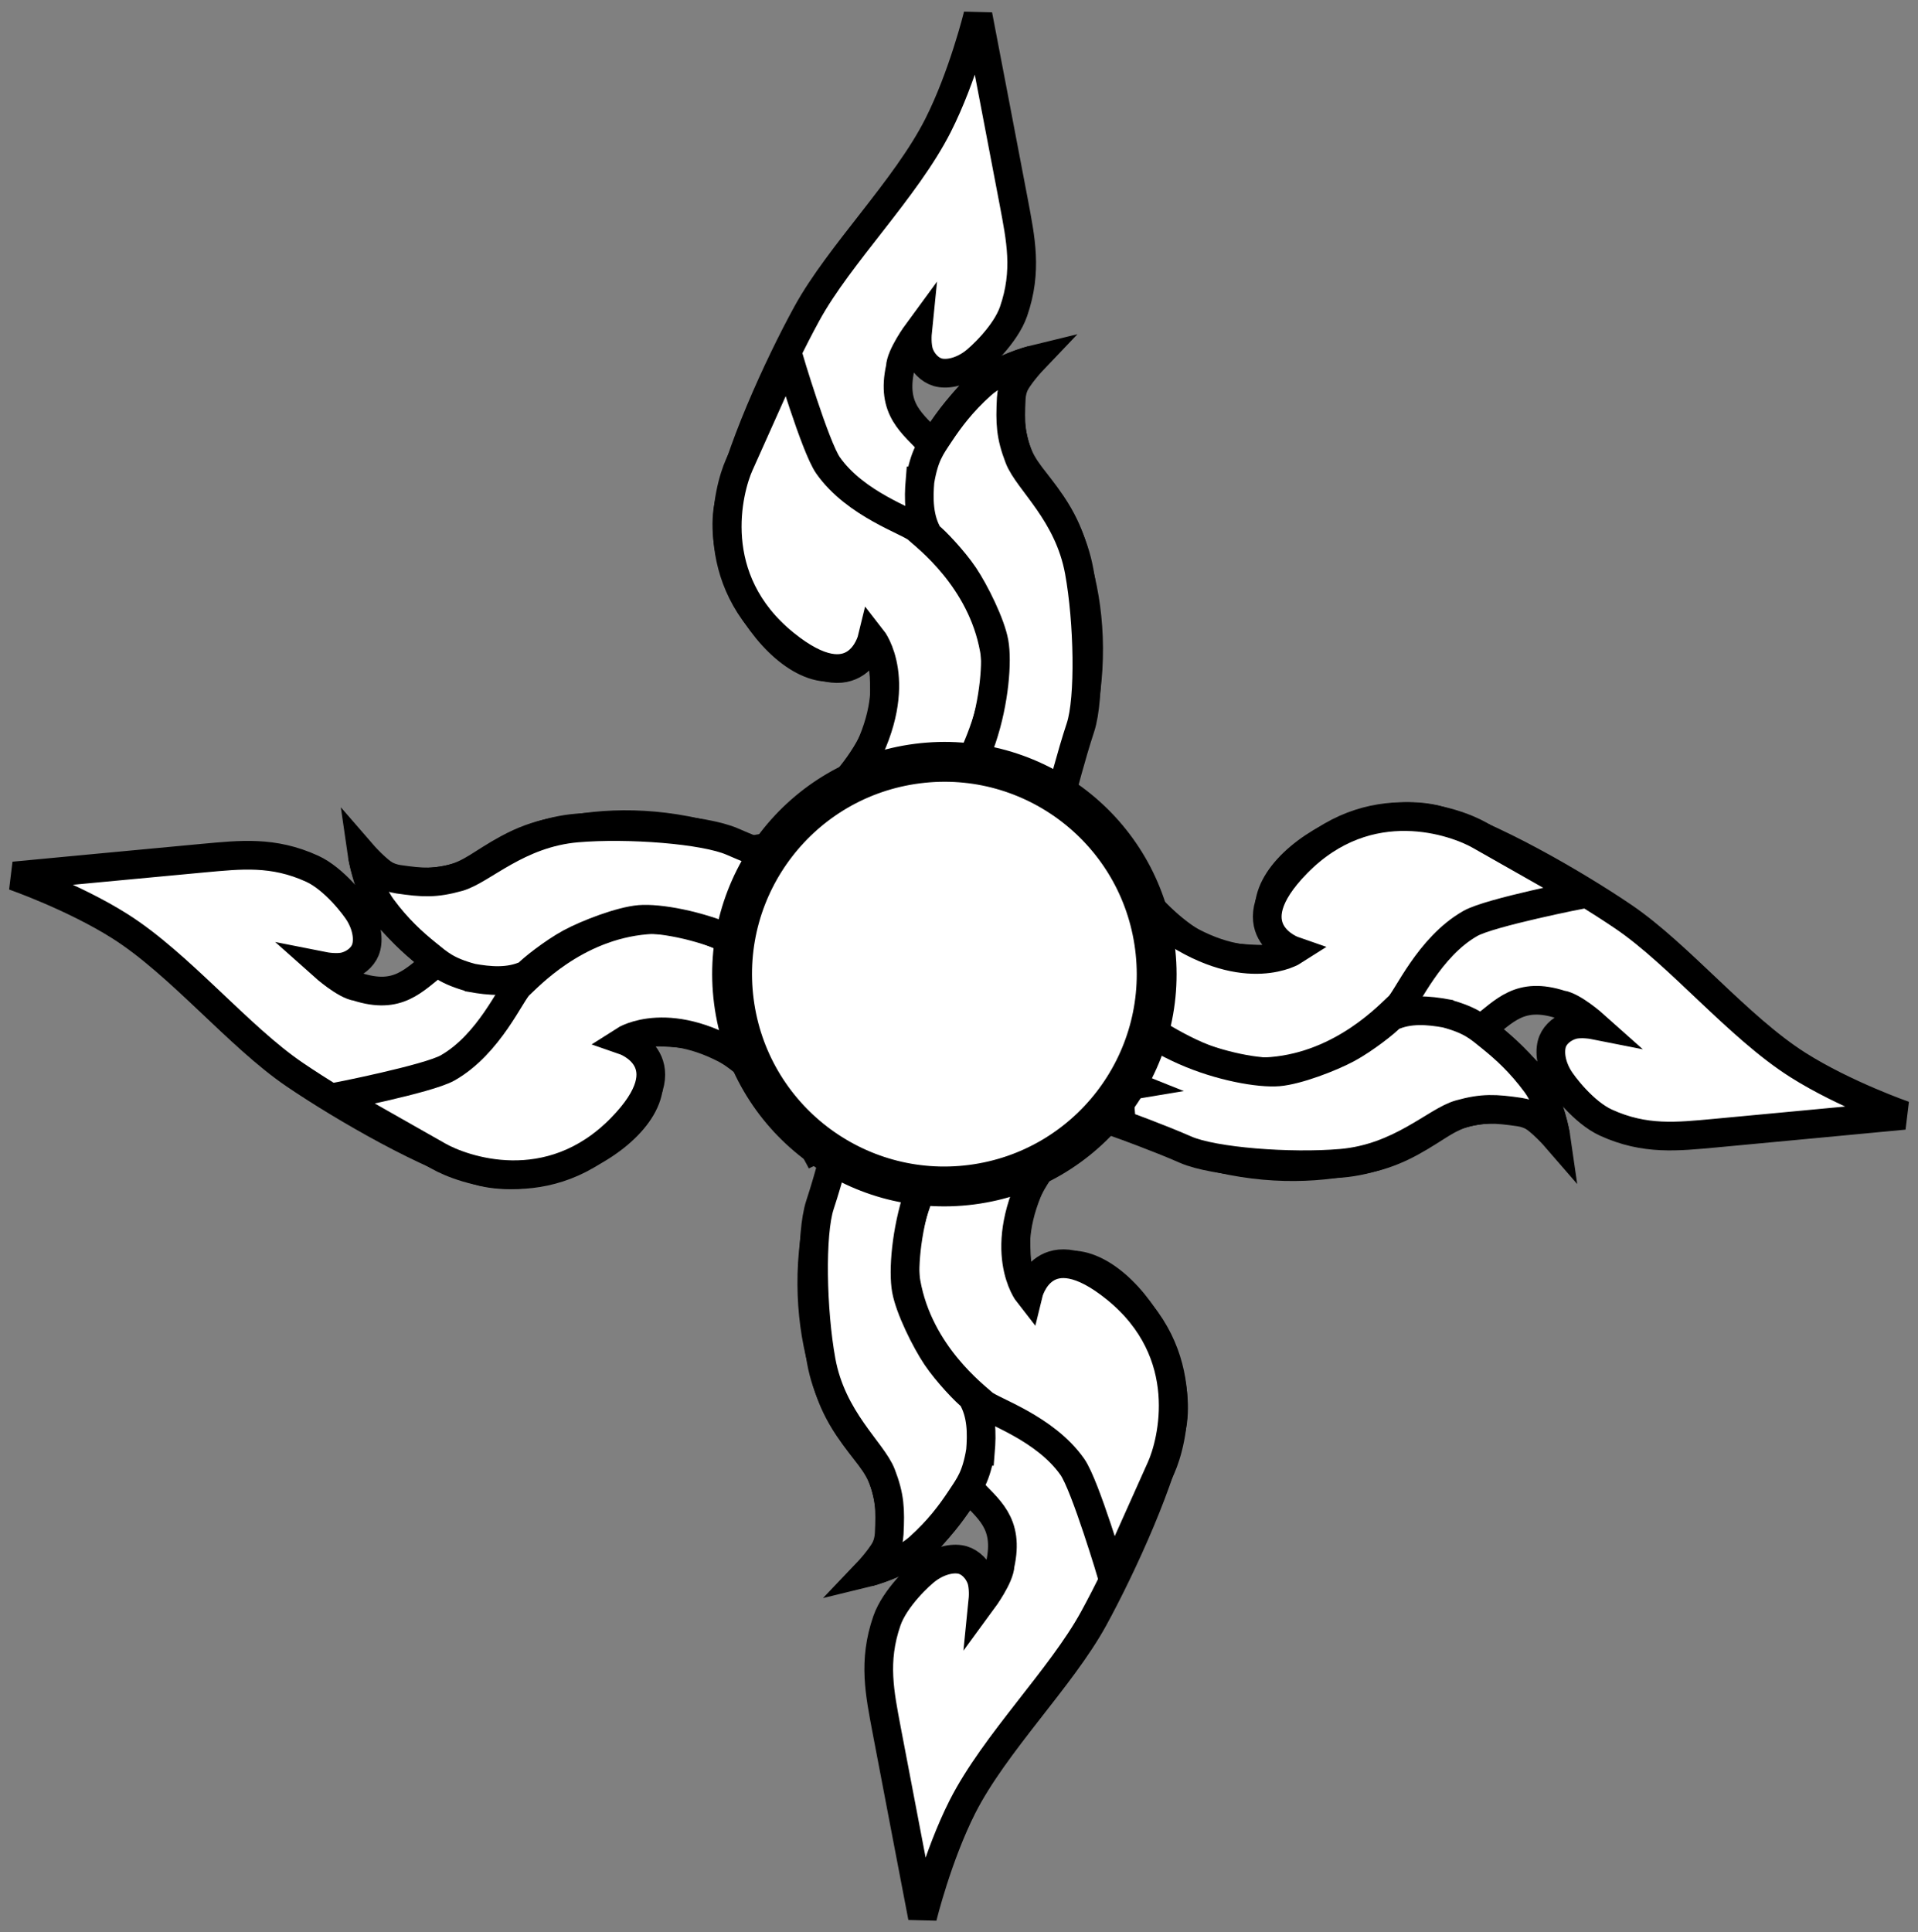 <?xml version="1.0" encoding="UTF-8" standalone="no"?>
<!-- Created with Inkscape (http://www.inkscape.org/) -->
<svg
    xmlns:inkscape="http://www.inkscape.org/namespaces/inkscape"
    xmlns:rdf="http://www.w3.org/1999/02/22-rdf-syntax-ns#"
    xmlns="http://www.w3.org/2000/svg"
    xmlns:cc="http://creativecommons.org/ns#"
    xmlns:dc="http://purl.org/dc/elements/1.1/"
    xmlns:sodipodi="http://sodipodi.sourceforge.net/DTD/sodipodi-0.dtd"
    xmlns:svg="http://www.w3.org/2000/svg"
    xmlns:ns1="http://sozi.baierouge.fr"
    xmlns:xlink="http://www.w3.org/1999/xlink"
    id="svg3972"
    sodipodi:docname="New document 3"
    viewBox="0 0 481.65 485.19"
    version="1.1"
    inkscape:version="0.47 r22583"
  >
  <rect x="0" y="0" width="481.65" height="485.19" fill="#808080" stroke="none"/>
  <sodipodi:namedview
      id="base"
      bordercolor="#666666"
      inkscape:pageshadow="2"
      inkscape:window-y="-8"
      pagecolor="#ffffff"
      inkscape:window-height="962"
      inkscape:window-maximized="1"
      inkscape:zoom="1.4736543"
      inkscape:window-x="-8"
      showgrid="false"
      borderopacity="1.0"
      inkscape:current-layer="layer1"
      inkscape:cx="240.82498"
      inkscape:cy="242.59421"
      inkscape:window-width="1280"
      inkscape:pageopacity="0.0"
      inkscape:document-units="px"
  />
  <g
      id="layer1"
      inkscape:label="Layer 1"
      inkscape:groupmode="layer"
      transform="translate(-3.68 -4.198)"
    >
    <g
        id="g4076"
        transform="translate(-172.2 -186.92)"
      >
      <g
          id="g4060"
          style="stroke-width:14.158;fill:#ffffff"
          inkscape:transform-center-y="-2.6903625"
          inkscape:transform-center-x="138.74331"
          transform="matrix(-.042 -.507 .507 -.042 -66.479 563.35)"
        >
        <path
            id="path4062"
            sodipodi:nodetypes="cssccsscssssscccscssssscc"
            style="stroke:#000000;stroke-width:14.158;fill:#ffffff"
            d="m84.693 892.05s35.767-13.813 56.534-38.587c11.089-13.228 11.974-20.05 14.249-36.529 1.478-10.704-2.933-19.06-2.933-19.06-29.347 41.158-72.653-29.268-58.876-72.733 9.079-25.504 37.335-66.178 55.637-88.839 20.98-25.978 58.884-51.862 80.015-79.802 16.435-21.731 29.092-50.212 29.092-50.212s0.973 82.92 1.056 93.851c0.139 18.546 0.732 34.72-9.658 53.212-5.84 10.394-20.178 19.607-24.229 21.537-7.66 3.649-14.303 3.114-17.893 1.319-3.589-1.795-6.336-5.806-7.233-10.292-0.897-4.487 0.897-10.768 0.897-10.768s-10.184 9.669-11.403 15.517c-8.252 19.817 1.033 28.014 8.711 40.12 0 0 17.965-17.81 25.126-22.325 14.159-8.928 31.408-9.98 31.408-9.98s-9.338 6.823-12.563 12.146c-3.288 5.427-5.217 19.017-3.589 30.03 1.568 10.607 6.713 16.335 12.563 29.613 7.28 16.523 6.588 27.843 7.179 34.997 1.904 23.042-1.718 51.562-15.255 79.865-9.419 19.693-16.533 29.4-16.153 28.716l-142.71-1.81z"
        />
        <path
            id="path4064"
            sodipodi:nodetypes="cssscsscscc"
            style="stroke:#000000;stroke-width:14.158;fill:#ffffff"
            d="m171 890.7s39.991-39.443 39.991-75.051-23.556-60.808-26.843-65.19c-3.287-4.383-27.849-17.119-37.808-38.579-4.664-10.05-9.852-56.741-9.852-56.741l-33.202 48.657c-7.562 11.081-26.84 52.486 6.359 90.932 29.943 34.675 42.95 5.139 42.95 5.139s12.814 24.13-15.559 59.608c-20.257 25.329-52.043 32.869-52.043 32.869l86.008-1.643z"
        />
        <path
            id="path4066"
            sodipodi:nodetypes="csscssssccssscc"
            style="stroke:#000000;stroke-width:14.158;fill:#ffffff"
            d="m189.62 727.45c4.383-12.052 8.066-15.343 13.695-21.228 6.026-6.3 13.422-13.285 24.515-20.132 10.319-6.37 26.432-7.532 26.432-7.532s-10.682 6.163-13.148 16.845c-2.721 11.792-3.588 17.875-1.37 29.445 2.32 12.099 19.234 31.076 19.311 60.397 0.066 25.16-5.889 62.725-13.011 75.873-7.122 13.148-15.042 30.55-15.042 30.55l-57.311-0.041s14.284-16.813 23.597-33.796c9.313-16.982 14.243-36.156 14.243-45.469 0-9.313-4.93-26.295-8.765-35.06-3.835-8.765-11.504-20.269-13.695-22.461-3.556-9.236-1.62-19.225 0.548-27.391z"
        />
      </g
      >
      <g
          id="g4068"
          inkscape:transform-center-x="-138.7433"
          inkscape:transform-center-y="2.6903625"
          style="stroke-width:14.158;fill:#ffffff"
          transform="matrix(.042 .507 -.507 .042 899.9 318.9)"
        >
        <path
            id="path4070"
            sodipodi:nodetypes="cssccsscssssscccscssssscc"
            style="stroke:#000000;stroke-width:14.158;fill:#ffffff"
            d="m84.693 892.05s35.767-13.813 56.534-38.587c11.089-13.228 11.974-20.05 14.249-36.529 1.478-10.704-2.933-19.06-2.933-19.06-29.347 41.158-72.653-29.268-58.876-72.733 9.079-25.504 37.335-66.178 55.637-88.839 20.98-25.978 58.884-51.862 80.015-79.802 16.435-21.731 29.092-50.212 29.092-50.212s0.973 82.92 1.056 93.851c0.139 18.546 0.732 34.72-9.658 53.212-5.84 10.394-20.178 19.607-24.229 21.537-7.66 3.649-14.303 3.114-17.893 1.319-3.589-1.795-6.336-5.806-7.233-10.292-0.897-4.487 0.897-10.768 0.897-10.768s-10.184 9.669-11.403 15.517c-8.252 19.817 1.033 28.014 8.711 40.12 0 0 17.965-17.81 25.126-22.325 14.159-8.928 31.408-9.98 31.408-9.98s-9.338 6.823-12.563 12.146c-3.288 5.427-5.217 19.017-3.589 30.03 1.568 10.607 6.713 16.335 12.563 29.613 7.28 16.523 6.588 27.843 7.179 34.997 1.904 23.042-1.718 51.562-15.255 79.865-9.419 19.693-16.533 29.4-16.153 28.716l-142.71-1.81z"
        />
        <path
            id="path4072"
            sodipodi:nodetypes="cssscsscscc"
            style="stroke:#000000;stroke-width:14.158;fill:#ffffff"
            d="m171 890.7s39.991-39.443 39.991-75.051-23.556-60.808-26.843-65.19c-3.287-4.383-27.849-17.119-37.808-38.579-4.664-10.05-9.852-56.741-9.852-56.741l-33.202 48.657c-7.562 11.081-26.84 52.486 6.359 90.932 29.943 34.675 42.95 5.139 42.95 5.139s12.814 24.13-15.559 59.608c-20.257 25.329-52.043 32.869-52.043 32.869l86.008-1.643z"
        />
        <path
            id="path4074"
            sodipodi:nodetypes="csscssssccssscc"
            style="stroke:#000000;stroke-width:14.158;fill:#ffffff"
            d="m189.62 727.45c4.383-12.052 8.066-15.343 13.695-21.228 6.026-6.3 13.422-13.285 24.515-20.132 10.319-6.37 26.432-7.532 26.432-7.532s-10.682 6.163-13.148 16.845c-2.721 11.792-3.588 17.875-1.37 29.445 2.32 12.099 19.234 31.076 19.311 60.397 0.066 25.16-5.889 62.725-13.011 75.873-7.122 13.148-15.042 30.55-15.042 30.55l-57.311-0.041s14.284-16.813 23.597-33.796c9.313-16.982 14.243-36.156 14.243-45.469 0-9.313-4.93-26.295-8.765-35.06-3.835-8.765-11.504-20.269-13.695-22.461-3.556-9.236-1.62-19.225 0.548-27.391z"
        />
      </g
      >
      <g
          id="g4052"
          inkscape:transform-center-x="-6.9408734"
          inkscape:transform-center-y="137.90386"
          style="stroke-width:14.158;fill:#ffffff"
          transform="matrix(-.501 .09 -.09 -.501 582.56 902.93)"
        >
        <path
            id="path4054"
            sodipodi:nodetypes="cssccsscssssscccscssssscc"
            style="stroke:#000000;stroke-width:14.158;fill:#ffffff"
            d="m84.693 892.05s35.767-13.813 56.534-38.587c11.089-13.228 11.974-20.05 14.249-36.529 1.478-10.704-2.933-19.06-2.933-19.06-29.347 41.158-72.653-29.268-58.876-72.733 9.079-25.504 37.335-66.178 55.637-88.839 20.98-25.978 58.884-51.862 80.015-79.802 16.435-21.731 29.092-50.212 29.092-50.212s0.973 82.92 1.056 93.851c0.139 18.546 0.732 34.72-9.658 53.212-5.84 10.394-20.178 19.607-24.229 21.537-7.66 3.649-14.303 3.114-17.893 1.319-3.589-1.795-6.336-5.806-7.233-10.292-0.897-4.487 0.897-10.768 0.897-10.768s-10.184 9.669-11.403 15.517c-8.252 19.817 1.033 28.014 8.711 40.12 0 0 17.965-17.81 25.126-22.325 14.159-8.928 31.408-9.98 31.408-9.98s-9.338 6.823-12.563 12.146c-3.288 5.427-5.217 19.017-3.589 30.03 1.568 10.607 6.713 16.335 12.563 29.613 7.28 16.523 6.588 27.843 7.179 34.997 1.904 23.042-1.718 51.562-15.255 79.865-9.419 19.693-16.533 29.4-16.153 28.716l-142.71-1.81z"
        />
        <path
            id="path4056"
            sodipodi:nodetypes="cssscsscscc"
            style="stroke:#000000;stroke-width:14.158;fill:#ffffff"
            d="m171 890.7s39.991-39.443 39.991-75.051-23.556-60.808-26.843-65.19c-3.287-4.383-27.849-17.119-37.808-38.579-4.664-10.05-9.852-56.741-9.852-56.741l-33.202 48.657c-7.562 11.081-26.84 52.486 6.359 90.932 29.943 34.675 42.95 5.139 42.95 5.139s12.814 24.13-15.559 59.608c-20.257 25.329-52.043 32.869-52.043 32.869l86.008-1.643z"
        />
        <path
            id="path4058"
            sodipodi:nodetypes="csscssssccssscc"
            style="stroke:#000000;stroke-width:14.158;fill:#ffffff"
            d="m189.62 727.45c4.383-12.052 8.066-15.343 13.695-21.228 6.026-6.3 13.422-13.285 24.515-20.132 10.319-6.37 26.432-7.532 26.432-7.532s-10.682 6.163-13.148 16.845c-2.721 11.792-3.588 17.875-1.37 29.445 2.32 12.099 19.234 31.076 19.311 60.397 0.066 25.16-5.889 62.725-13.011 75.873-7.122 13.148-15.042 30.55-15.042 30.55l-57.311-0.041s14.284-16.813 23.597-33.796c9.313-16.982 14.243-36.156 14.243-45.469 0-9.313-4.93-26.295-8.765-35.06-3.835-8.765-11.504-20.269-13.695-22.461-3.556-9.236-1.62-19.225 0.548-27.391z"
        />
      </g
      >
      <g
          id="g3886"
          style="stroke-width:14.158;fill:#ffffff"
          inkscape:transform-center-y="-137.90386"
          inkscape:transform-center-x="6.9408714"
          transform="matrix(.501 -.09 .09 .501 246.44 -35.503)"
        >
        <path
            id="path3888"
            sodipodi:nodetypes="cssccsscssssscccscssssscc"
            style="stroke:#000000;stroke-width:14.158;fill:#ffffff"
            d="m84.693 892.05s35.767-13.813 56.534-38.587c11.089-13.228 11.974-20.05 14.249-36.529 1.478-10.704-2.933-19.06-2.933-19.06-29.347 41.158-72.653-29.268-58.876-72.733 9.079-25.504 37.335-66.178 55.637-88.839 20.98-25.978 58.884-51.862 80.015-79.802 16.435-21.731 29.092-50.212 29.092-50.212s0.973 82.92 1.056 93.851c0.139 18.546 0.732 34.72-9.658 53.212-5.84 10.394-20.178 19.607-24.229 21.537-7.66 3.649-14.303 3.114-17.893 1.319-3.589-1.795-6.336-5.806-7.233-10.292-0.897-4.487 0.897-10.768 0.897-10.768s-10.184 9.669-11.403 15.517c-8.252 19.817 1.033 28.014 8.711 40.12 0 0 17.965-17.81 25.126-22.325 14.159-8.928 31.408-9.98 31.408-9.98s-9.338 6.823-12.563 12.146c-3.288 5.427-5.217 19.017-3.589 30.03 1.568 10.607 6.713 16.335 12.563 29.613 7.28 16.523 6.588 27.843 7.179 34.997 1.904 23.042-1.718 51.562-15.255 79.865-9.419 19.693-16.533 29.4-16.153 28.716l-142.71-1.81z"
        />
        <path
            id="path3890"
            sodipodi:nodetypes="cssscsscscc"
            style="stroke:#000000;stroke-width:14.158;fill:#ffffff"
            d="m171 890.7s39.991-39.443 39.991-75.051-23.556-60.808-26.843-65.19c-3.287-4.383-27.849-17.119-37.808-38.579-4.664-10.05-9.852-56.741-9.852-56.741l-33.202 48.657c-7.562 11.081-26.84 52.486 6.359 90.932 29.943 34.675 42.95 5.139 42.95 5.139s12.814 24.13-15.559 59.608c-20.257 25.329-52.043 32.869-52.043 32.869l86.008-1.643z"
        />
        <path
            id="path3892"
            sodipodi:nodetypes="csscssssccssscc"
            style="stroke:#000000;stroke-width:14.158;fill:#ffffff"
            d="m189.62 727.45c4.383-12.052 8.066-15.343 13.695-21.228 6.026-6.3 13.422-13.285 24.515-20.132 10.319-6.37 26.432-7.532 26.432-7.532s-10.682 6.163-13.148 16.845c-2.721 11.792-3.588 17.875-1.37 29.445 2.32 12.099 19.234 31.076 19.311 60.397 0.066 25.16-5.889 62.725-13.011 75.873-7.122 13.148-15.042 30.55-15.042 30.55l-57.311-0.041s14.284-16.813 23.597-33.796c9.313-16.982 14.243-36.156 14.243-45.469 0-9.313-4.93-26.295-8.765-35.06-3.835-8.765-11.504-20.269-13.695-22.461-3.556-9.236-1.62-19.225 0.548-27.391z"
        />
      </g
      >
      <path
          id="path3970"
          sodipodi:rx="53.294167"
          sodipodi:ry="53.294167"
          style="stroke:#000000;stroke-width:10;fill:#ffffff"
          sodipodi:type="arc"
          d="m427.42 377.32c0 29.434-23.861 53.294-53.294 53.294-29.434 0-53.294-23.861-53.294-53.294 0-29.434 23.861-53.294 53.294-53.294 29.434 0 53.294 23.861 53.294 53.294z"
          transform="matrix(.992 -.128 .128 .992 -6.397 109.31)"
          sodipodi:cy="377.32269"
          sodipodi:cx="374.12503"
      />
    </g
    >
  </g
  >
</svg
>
